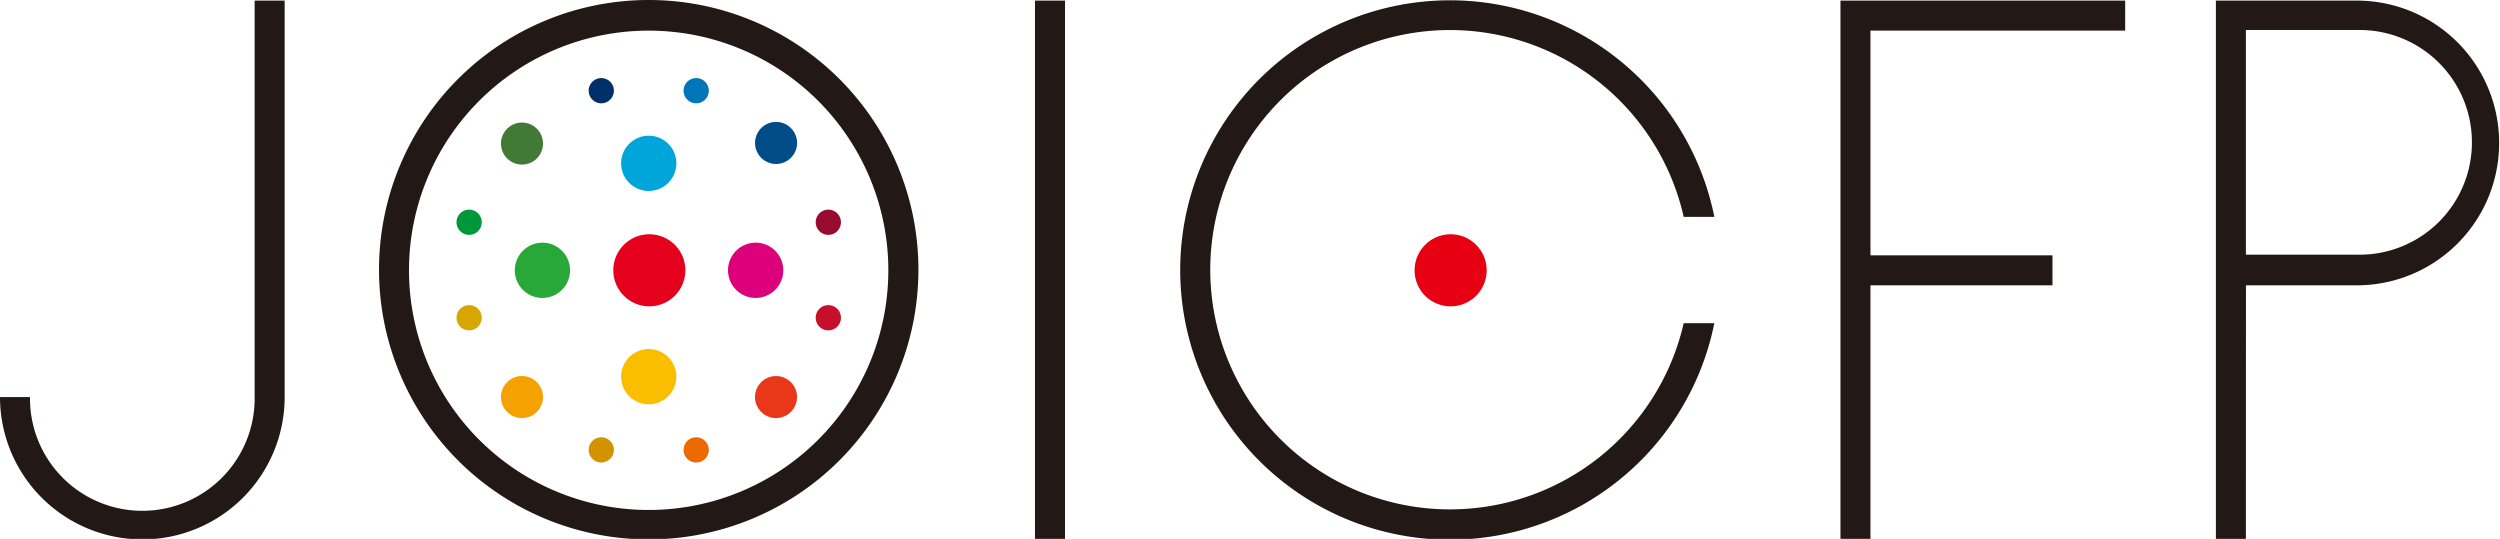 <svg id="編集モード" xmlns="http://www.w3.org/2000/svg" viewBox="0 0 150 32.332"><defs><style>.cls-1{fill:#c60f28;}.cls-2{fill:#970b31;}.cls-3{fill:#d7a700;}.cls-4{fill:#00973b;}.cls-5{fill:#fabd00;}.cls-6{fill:#e5001e;}.cls-7{fill:#00a6d9;}.cls-8{fill:#f5a200;}.cls-9{fill:#427935;}.cls-10{fill:#e83819;}.cls-11{fill:#004c88;}.cls-12{fill:#dc007a;}.cls-13{fill:#28a838;}.cls-14{fill:#0076ba;}.cls-15{fill:#003067;}.cls-16{fill:#ed6a02;}.cls-17{fill:#d39200;}.cls-18{fill:#221815;}.cls-19{fill:#e60012;}</style></defs><g id="グループ_33" data-name="グループ 33"><path id="パス_966" data-name="パス 966" class="cls-1" d="M48.943,19.065a.757.757,0,1,0,.757-.757.757.757,0,0,0-.757.757h0"/><path id="パス_967" data-name="パス 967" class="cls-2" d="M48.943,13.335a.757.757,0,1,0,.757-.757.757.757,0,0,0-.757.757h0"/><path id="パス_968" data-name="パス 968" class="cls-3" d="M27.391,19.065a.757.757,0,1,0,.757-.757.757.757,0,0,0-.757.757h0"/><path id="パス_969" data-name="パス 969" class="cls-4" d="M27.391,13.335a.757.757,0,1,0,.757-.757.757.757,0,0,0-.757.757h0"/><path id="パス_970" data-name="パス 970" class="cls-5" d="M37.266,22.6a1.658,1.658,0,1,0,1.658-1.658h0A1.658,1.658,0,0,0,37.266,22.6"/><path id="パス_971" data-name="パス 971" class="cls-6" d="M41.122,16.218A2.162,2.162,0,1,0,38.96,18.38a2.162,2.162,0,0,0,2.162-2.162h0"/><path id="パス_972" data-name="パス 972" class="cls-7" d="M37.266,9.8a1.658,1.658,0,1,0,1.658-1.658h0A1.658,1.658,0,0,0,37.266,9.8"/><path id="パス_973" data-name="パス 973" class="cls-8" d="M31.319,22.561a1.261,1.261,0,1,0,1.261,1.261,1.262,1.262,0,0,0-1.261-1.261h0"/><path id="パス_974" data-name="パス 974" class="cls-9" d="M31.319,9.875a1.261,1.261,0,1,0-1.261-1.262,1.262,1.262,0,0,0,1.261,1.262h0"/><path id="パス_975" data-name="パス 975" class="cls-10" d="M46.564,25.084A1.261,1.261,0,1,0,45.3,23.823a1.262,1.262,0,0,0,1.261,1.261h0"/><path id="パス_976" data-name="パス 976" class="cls-11" d="M46.564,7.316a1.261,1.261,0,1,0,1.261,1.261,1.262,1.262,0,0,0-1.261-1.261h0"/><path id="パス_977" data-name="パス 977" class="cls-12" d="M45.339,17.876a1.658,1.658,0,1,0-1.658-1.658h0a1.658,1.658,0,0,0,1.658,1.658"/><path id="パス_978" data-name="パス 978" class="cls-13" d="M32.545,17.876a1.658,1.658,0,1,0-1.658-1.658,1.658,1.658,0,0,0,1.658,1.658"/><path id="パス_979" data-name="パス 979" class="cls-14" d="M41.014,5.442a.757.757,0,1,0,.757-.757.757.757,0,0,0-.757.757h0"/><path id="パス_980" data-name="パス 980" class="cls-15" d="M35.32,5.442a.757.757,0,1,0,.757-.757.757.757,0,0,0-.757.757h0"/><path id="パス_981" data-name="パス 981" class="cls-16" d="M41.014,26.994a.757.757,0,1,0,.757-.757.757.757,0,0,0-.757.757h0"/><path id="パス_982" data-name="パス 982" class="cls-17" d="M36.077,27.751a.757.757,0,1,0-.757-.757h0a.757.757,0,0,0,.757.757h0"/><rect id="長方形_96" data-name="長方形 96" class="cls-18" x="62.098" y="0.036" width="1.802" height="32.332"/><path id="パス_983" data-name="パス 983" class="cls-18" d="M8.542,32.364A8.543,8.543,0,0,1,0,23.823H1.8a6.74,6.74,0,1,0,13.479.164c0-.055,0-.109,0-.164V.036h1.8V23.823a8.542,8.542,0,0,1-8.542,8.542h0"/><path id="パス_984" data-name="パス 984" class="cls-18" d="M38.923,32.364A16.182,16.182,0,1,1,55.105,16.182,16.182,16.182,0,0,1,38.923,32.364h0m0-30.526A14.38,14.38,0,1,0,53.3,16.218h0a14.38,14.38,0,0,0-14.38-14.38"/><path id="パス_985" data-name="パス 985" class="cls-18" d="M87.038,30.563a14.38,14.38,0,1,1,13.984-17.552h1.838a16.182,16.182,0,1,0,0,6.379h-1.838A14.38,14.38,0,0,1,87,30.563"/><path id="パス_986" data-name="パス 986" class="cls-18" d="M134.753,32.364h-1.8V.036H141.5a8.542,8.542,0,0,1,0,17.083h-6.742Zm0-17.083h6.74A6.74,6.74,0,1,0,141.657,1.8c-.055,0-.109,0-.164,0h-6.74Z"/><path id="パス_987" data-name="パス 987" class="cls-18" d="M127.511,1.836V.036H110.428V32.364h1.8V17.119h10.92v-1.8h-10.92V1.836Z"/><path id="パス_988" data-name="パス 988" class="cls-19" d="M89.2,16.218a2.162,2.162,0,1,1-2.162-2.162A2.162,2.162,0,0,1,89.2,16.218h0"/></g></svg>